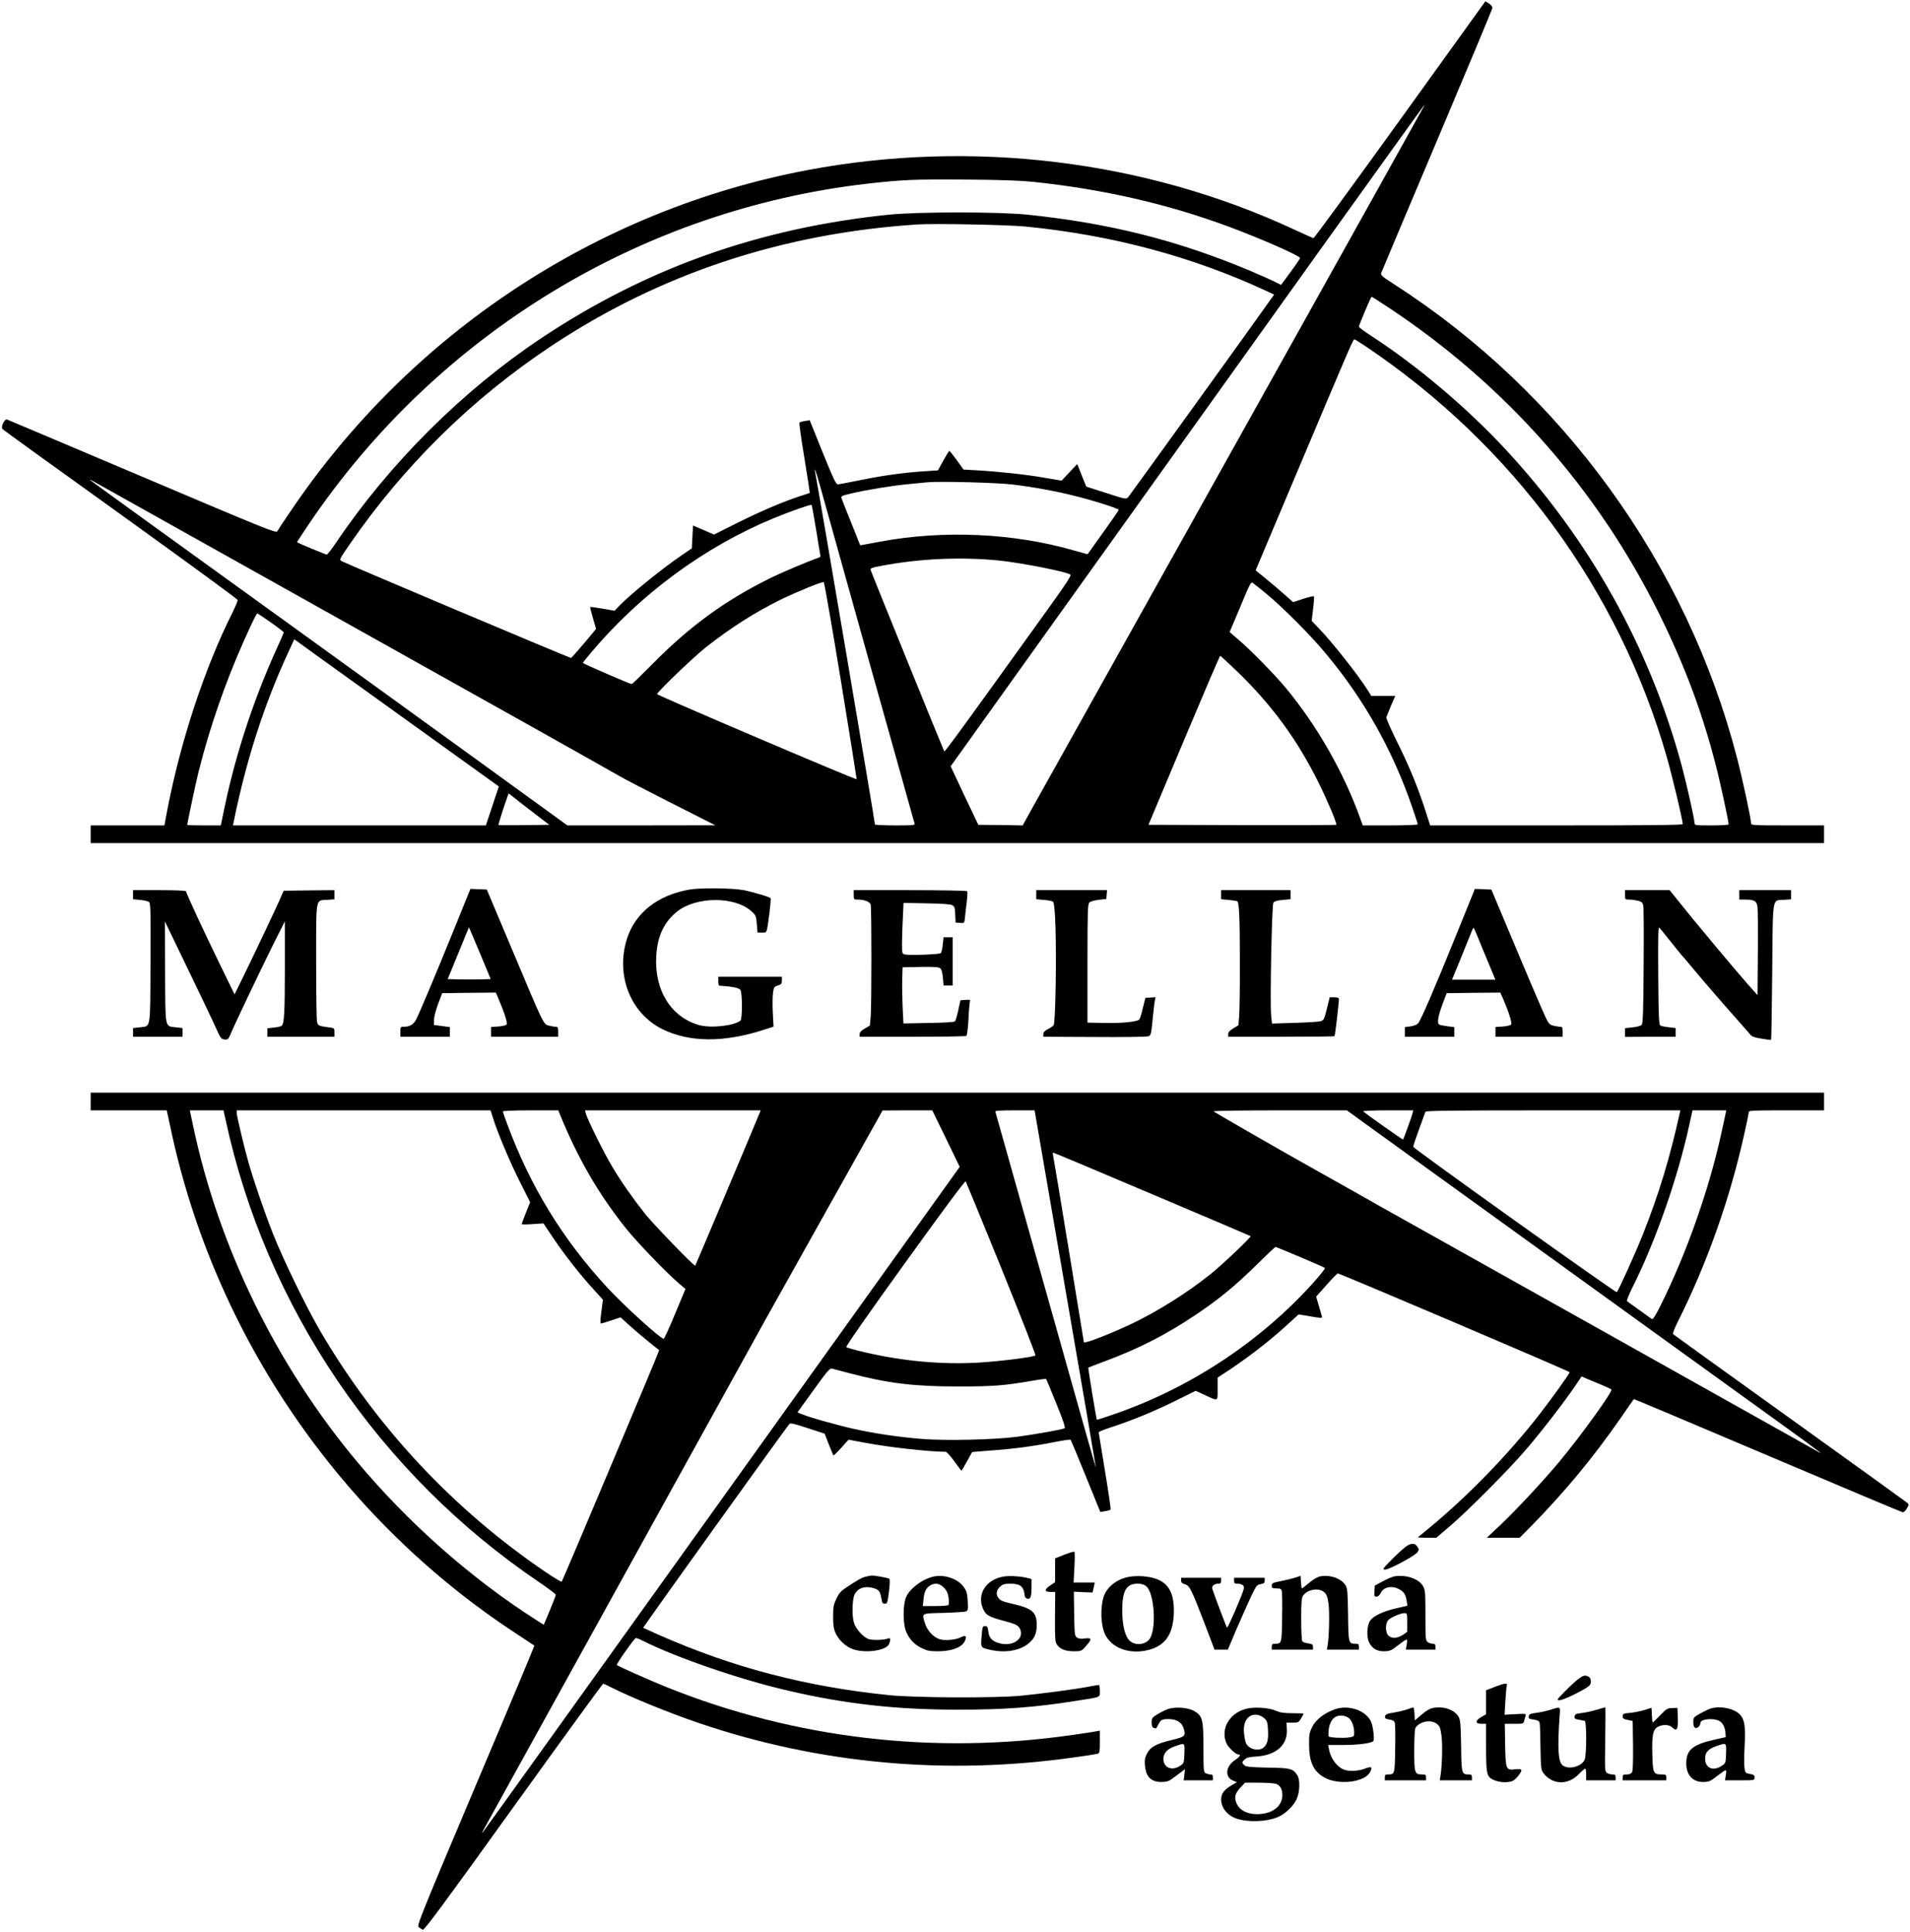 <?xml version="1.0" standalone="no"?>
<!DOCTYPE svg PUBLIC "-//W3C//DTD SVG 20010904//EN"
 "http://www.w3.org/TR/2001/REC-SVG-20010904/DTD/svg10.dtd">
<svg version="1.0" xmlns="http://www.w3.org/2000/svg"
 width="1622pt" height="1641pt" viewBox="0 0 1622 1641"
 preserveAspectRatio="xMidYMid meet">

<g transform="translate(0,1641) scale(0.1,-0.1)"
fill="#000000" stroke="none">
<path d="M11889 15392 c-399 -554 -730 -1006 -735 -1005 -5 1 -81 36 -169 76
-1262 587 -2735 766 -4130 502 -1784 -338 -3368 -1384 -4389 -2899 -57 -83
-107 -159 -112 -169 -9 -16 -116 27 -1145 464 -624 265 -1141 483 -1149 486
-23 6 -56 -65 -38 -82 7 -7 458 -333 1003 -724 545 -392 991 -718 993 -726 2
-7 -19 -57 -46 -112 -232 -463 -435 -1075 -549 -1660 l-27 -143 -313 0 -313 0
0 -75 0 -75 7360 0 7360 0 0 75 0 75 -310 0 c-298 0 -310 1 -310 19 0 39 -71
368 -120 558 -425 1641 -1481 3100 -2910 4018 -107 69 -118 79 -110 98 4 12
218 519 475 1127 257 608 468 1113 469 1123 0 9 -13 26 -29 37 l-31 19 -725
-1007z m187 86 c-13 -24 -169 -304 -347 -623 -177 -319 -912 -1635 -1632
-2925 -720 -1290 -1333 -2387 -1361 -2437 l-51 -93 -189 3 -188 2 -118 248
-117 249 1099 1536 c605 846 1510 2110 2010 2810 501 699 913 1272 915 1272 2
0 -7 -19 -21 -42z m-3306 -612 c601 -63 1145 -188 1670 -383 274 -102 600
-246 600 -264 0 -8 -40 -65 -137 -196 l-24 -33 -57 29 c-32 16 -127 58 -212
94 -611 256 -1186 401 -1885 474 -244 25 -926 25 -1175 0 -1101 -113 -2061
-454 -2955 -1050 -669 -446 -1288 -1064 -1740 -1734 -38 -57 -74 -103 -80
-103 -9 0 -244 97 -252 105 -2 1 47 76 108 166 1091 1608 2819 2658 4734 2879
304 34 395 38 830 35 297 -2 466 -8 575 -19z m-60 -380 c738 -73 1420 -256
2053 -551 l57 -27 -22 -31 c-117 -167 -1205 -1676 -1218 -1690 -17 -18 -23
-17 -186 36 l-169 54 -39 96 -38 96 -67 -71 -66 -70 -154 26 c-156 27 -379 51
-572 62 l-107 6 -56 79 c-32 43 -60 79 -64 79 -4 0 -27 -38 -52 -83 l-45 -82
-110 -7 c-174 -11 -356 -36 -545 -75 -96 -19 -184 -36 -194 -37 -16 -1 -38 45
-130 272 l-110 273 -41 -7 c-22 -3 -43 -9 -46 -13 -4 -3 15 -139 42 -301 26
-162 47 -295 46 -296 -1 -1 -33 -12 -72 -24 -151 -49 -339 -129 -536 -227
l-206 -103 -89 39 -89 38 -5 -97 -5 -97 -85 -58 c-173 -118 -435 -331 -533
-432 l-38 -40 -102 18 c-56 9 -103 16 -105 14 -2 -1 9 -44 23 -94 l27 -92 -24
-29 c-63 -78 -182 -215 -188 -218 -7 -3 -1892 793 -1948 822 -23 12 -22 13 70
147 461 667 1034 1231 1703 1676 924 616 1969 963 3120 1037 148 9 758 -3 915
-18z m3100 -700 c979 -653 1757 -1534 2276 -2581 219 -443 367 -837 484 -1291
35 -133 110 -480 110 -505 0 -5 -62 -9 -145 -9 -140 0 -145 1 -145 21 0 33
-67 331 -110 491 -272 1002 -781 1913 -1496 2683 -324 349 -741 702 -1125 953
-65 42 -118 81 -119 87 0 14 102 255 108 255 3 0 76 -47 162 -104z m-213 -317
c1251 -841 2151 -2068 2558 -3490 46 -160 135 -535 135 -568 0 -8 -295 -11
-1073 -11 l-1072 0 -41 128 c-63 195 -137 376 -241 584 -52 105 -93 198 -90
207 3 9 21 53 40 99 l36 82 -102 0 -102 0 -28 45 c-87 138 -305 413 -424 536
l-54 56 12 102 c7 56 10 104 6 107 -3 3 -44 -7 -91 -22 l-85 -28 -73 65 c-40
36 -112 97 -159 135 l-86 70 329 780 c522 1237 499 1186 514 1180 8 -3 49 -29
91 -57z m-4632 -1189 c37 -135 791 -2830 801 -2862 5 -17 -7 -18 -165 -18 -94
0 -171 4 -171 8 0 24 -472 2805 -506 2982 -14 71 4 22 41 -110z m-4560 -860
c1831 -1024 2767 -1549 2850 -1598 33 -20 231 -123 440 -229 l380 -192 -628
-1 -629 0 -721 523 c-397 288 -1307 946 -2022 1462 -715 516 -1304 942 -1310
948 -5 6 10 -1 35 -15 25 -14 747 -418 1605 -898z m6195 875 c169 -20 370 -57
525 -96 165 -41 375 -108 375 -119 0 -5 -59 -91 -132 -192 -72 -101 -132 -184
-132 -185 -1 0 -53 14 -116 32 -513 148 -1109 175 -1645 75 -60 -11 -123 -23
-140 -26 l-30 -5 -77 193 c-43 106 -80 200 -83 210 -5 13 9 20 84 37 129 31
356 68 491 80 63 6 133 13 155 15 99 10 598 -3 725 -19z m-1670 -380 c17 -110
34 -208 36 -218 4 -11 -1 -19 -13 -23 -93 -32 -323 -129 -428 -182 -374 -187
-666 -400 -977 -714 -97 -98 -179 -178 -183 -178 -14 0 -415 174 -415 180 0 3
30 42 68 86 422 501 964 899 1552 1143 142 58 315 119 322 113 3 -4 20 -97 38
-207z m1550 -265 c193 -20 567 -93 610 -120 10 -6 -37 -79 -176 -272 -694
-966 -890 -1236 -895 -1230 -6 8 -619 1518 -626 1543 -4 12 13 19 84 32 326
63 682 79 1003 47z m-1339 -1021 c75 -459 135 -836 134 -837 -7 -7 -1695 713
-1695 723 0 17 303 309 410 394 208 165 422 302 645 411 132 64 344 151 360
146 5 -1 71 -378 146 -837z m3616 736 c144 -120 374 -351 504 -508 325 -390
567 -821 733 -1306 25 -73 46 -137 46 -142 0 -5 -105 -9 -234 -9 l-233 0 -23
63 c-140 390 -367 787 -633 1107 -94 113 -303 326 -399 407 l-76 65 43 101
c23 56 64 153 90 214 34 83 51 111 60 105 7 -4 62 -47 122 -97z m-8456 -242
c60 -42 109 -80 109 -84 0 -3 -27 -65 -60 -137 -192 -423 -344 -883 -437
-1320 l-38 -182 -142 0 c-79 0 -143 2 -143 4 0 15 75 368 96 451 94 375 229
764 388 1119 78 173 104 226 112 226 3 0 55 -35 115 -77z m1245 -896 l690
-496 -55 -166 -55 -165 -1074 0 -1074 0 7 33 c106 524 261 1003 469 1450 l45
98 178 -129 c98 -70 489 -351 869 -625z m6965 476 c296 -288 508 -579 688
-943 79 -160 157 -347 149 -355 -3 -3 -363 -4 -800 -3 l-795 3 301 717 c166
395 304 718 308 718 4 0 71 -62 149 -137z m-5976 -1199 l130 -99 -214 -3
c-118 -1 -216 -1 -218 1 -3 3 52 176 77 243 l10 26 43 -34 c23 -19 100 -79
172 -134z"/>
<path d="M5862 8856 c-273 -45 -467 -196 -538 -420 -97 -309 29 -630 300 -766
230 -114 526 -116 868 -4 l77 25 -6 113 c-3 61 -3 137 1 168 7 54 9 58 42 68
29 10 34 16 34 43 l0 32 -270 0 -270 0 0 -37 c0 -21 3 -38 8 -39 109 -7 167
-19 179 -35 18 -24 18 -247 1 -262 -56 -45 -255 -66 -354 -37 -236 68 -378
296 -361 585 9 167 65 287 174 376 161 131 490 134 633 6 39 -35 41 -40 47
-109 l6 -73 38 0 c44 0 39 -14 63 164 8 65 13 123 10 127 -6 11 -151 54 -229
69 -95 18 -358 21 -453 6z"/>
<path d="M3856 8518 c-165 -407 -299 -724 -324 -770 -22 -39 -54 -58 -99 -58
-32 0 -33 -1 -33 -42 l0 -43 210 0 210 0 0 41 0 41 -67 9 -68 9 1 45 c0 25 16
85 35 135 l34 90 228 3 228 2 18 -42 c58 -137 84 -219 73 -230 -6 -6 -39 -14
-72 -16 l-60 -4 0 -42 0 -41 285 0 285 0 0 43 c0 37 -3 42 -22 42 -13 0 -39 5
-59 10 -45 13 -41 5 -312 650 l-213 505 -69 3 -70 3 -139 -343z m228 -223 l83
-200 -88 -3 c-48 -1 -131 -1 -183 0 l-94 3 82 200 c45 110 86 209 90 220 l8
20 9 -20 c5 -11 47 -110 93 -220z"/>
<path d="M12376 8493 c-206 -509 -312 -753 -335 -776 -11 -11 -38 -21 -65 -24
l-46 -6 0 -41 0 -41 210 0 210 0 0 41 0 41 -57 7 c-32 4 -64 10 -72 15 -19 12
-8 75 32 181 l32 85 228 3 228 2 23 -52 c52 -120 79 -209 68 -220 -7 -7 -39
-14 -72 -16 l-60 -4 0 -42 0 -41 285 0 285 0 0 43 c0 37 -3 42 -22 42 -13 0
-39 5 -60 10 -35 10 -39 16 -93 138 -31 70 -141 327 -243 572 l-187 445 -70 3
-70 3 -149 -368z m177 -50 c20 -49 60 -148 91 -220 l55 -133 -184 0 -184 0 81
198 c44 108 84 207 89 220 5 12 10 22 13 22 2 0 20 -39 39 -87z"/>
<path d="M1130 8811 l0 -38 60 -6 c34 -3 68 -11 76 -18 13 -11 14 -78 12 -521
-3 -579 5 -530 -93 -543 l-55 -6 0 -37 0 -37 210 0 210 0 0 37 0 37 -55 6
c-97 13 -90 -26 -93 467 l-2 433 198 -410 c109 -225 216 -450 238 -500 37 -83
43 -90 71 -93 28 -3 32 1 53 50 38 90 249 533 356 748 l103 205 0 -395 c0
-378 -5 -470 -26 -491 -6 -6 -36 -13 -67 -16 l-56 -6 0 -36 0 -36 285 0 285 0
0 37 c0 36 -1 37 -47 43 -85 11 -92 14 -100 43 -5 15 -8 246 -8 514 0 560 -7
519 95 526 l60 4 0 39 0 39 -216 -2 -215 -3 -35 -80 c-40 -90 -210 -449 -313
-660 l-69 -140 -122 250 c-136 278 -290 611 -290 625 0 6 -87 10 -225 10
l-225 0 0 -39z"/>
<path d="M7250 8810 c0 -38 1 -40 33 -40 57 0 104 -18 111 -43 8 -30 8 -854 0
-950 l-7 -77 -43 -25 c-31 -18 -44 -32 -44 -48 l0 -22 448 0 c246 0 452 3 458
7 6 4 14 61 18 135 3 70 9 138 12 151 6 22 4 23 -36 20 l-44 -3 -18 -84 c-10
-47 -23 -90 -28 -95 -7 -7 -92 -12 -224 -14 l-214 -4 -7 144 c-3 78 -5 186 -3
238 l3 95 150 3 c110 2 155 -1 168 -10 12 -9 19 -33 24 -80 l6 -68 38 0 39 0
0 205 0 205 -39 0 -38 0 -7 -62 c-3 -34 -11 -67 -17 -73 -11 -11 -267 -20
-305 -11 -23 6 -24 10 -24 94 0 48 3 145 7 215 l6 129 196 -4 c133 -2 203 -7
218 -16 19 -10 23 -22 25 -80 l3 -67 37 -3 c36 -3 37 -3 42 40 2 24 9 83 15
132 6 49 8 93 5 97 -3 5 -221 9 -485 9 l-479 0 0 -40z"/>
<path d="M8800 8811 l0 -38 66 -6 c36 -2 71 -10 77 -16 19 -19 28 -337 22
-701 -4 -222 -10 -339 -18 -348 -6 -7 -28 -22 -49 -33 -27 -14 -38 -26 -38
-42 l0 -22 435 -2 c238 -2 444 1 457 6 22 8 24 17 36 140 7 72 15 145 19 162
l6 30 -43 -3 -43 -3 -22 -87 c-11 -49 -25 -92 -30 -97 -19 -19 -151 -32 -295
-29 l-145 3 0 502 c0 444 2 504 16 518 9 9 43 19 80 23 l64 7 3 38 3 37 -300
0 -301 0 0 -39z"/>
<path d="M10370 8811 l0 -38 66 -6 c37 -4 69 -9 72 -12 15 -15 21 -144 21
-491 1 -209 -2 -421 -5 -471 l-7 -90 -43 -26 c-31 -19 -44 -33 -44 -49 l0 -23
449 0 c247 0 451 2 454 5 5 5 37 279 37 313 0 13 -9 17 -39 17 l-39 0 -24 -97
c-22 -90 -26 -97 -53 -106 -17 -5 -116 -11 -221 -14 l-192 -6 -7 64 c-11 98 5
945 19 964 7 10 35 18 79 22 l67 6 0 38 0 39 -295 0 -295 0 0 -39z"/>
<path d="M13800 8810 c0 -40 0 -40 38 -40 20 0 54 -5 74 -10 31 -9 38 -16 43
-43 4 -18 5 -248 3 -513 -2 -379 -6 -484 -16 -497 -8 -9 -38 -18 -78 -22 l-64
-7 0 -37 0 -37 215 1 215 0 0 37 0 37 -59 7 c-32 3 -65 10 -72 15 -11 7 -15
85 -17 426 -2 355 -1 416 11 403 7 -8 51 -62 97 -120 46 -58 86 -107 89 -110
4 -3 40 -45 81 -95 41 -49 77 -92 80 -95 3 -3 41 -47 85 -99 81 -95 123 -143
249 -285 38 -43 78 -88 88 -101 14 -18 35 -26 96 -36 42 -7 79 -12 82 -11 3 1
7 261 10 577 6 658 -3 606 100 613 l60 4 0 39 0 39 -220 0 -220 0 0 -40 0 -40
49 0 c79 0 99 -12 106 -62 3 -24 5 -202 3 -396 l-3 -354 -92 104 c-50 57 -164
191 -253 298 -218 262 -225 270 -319 388 l-82 102 -190 0 -189 0 0 -40z"/>
<path d="M770 7055 l0 -75 323 0 323 0 34 -157 c371 -1751 1442 -3314 2940
-4291 80 -53 146 -96 148 -98 2 -1 -222 -537 -499 -1190 -476 -1127 -500
-1188 -483 -1201 11 -8 26 -18 34 -22 12 -7 182 223 769 1040 415 577 758
1049 763 1049 5 0 35 -13 67 -30 175 -88 490 -216 741 -302 1029 -350 2109
-448 3200 -292 96 13 183 27 193 30 15 5 17 19 17 101 l0 95 -32 -6 c-18 -4
-109 -18 -203 -31 -1175 -169 -2352 -31 -3438 404 -135 54 -417 179 -429 190
-7 6 146 224 161 229 5 2 31 -8 58 -22 284 -143 829 -331 1238 -425 485 -113
918 -161 1440 -161 395 0 652 19 1010 76 212 33 195 26 195 85 0 27 -4 49 -9
49 -5 0 -45 -7 -88 -15 -108 -21 -410 -61 -578 -77 -216 -20 -894 -17 -1112 5
-712 73 -1327 234 -1960 513 -70 31 -130 58 -131 59 -4 4 1219 1708 1242 1732
8 9 43 1 155 -36 l144 -47 35 -90 c19 -49 37 -91 39 -94 3 -3 33 26 67 64 l62
69 139 -26 c209 -39 530 -75 686 -77 8 0 41 -36 73 -80 31 -44 59 -80 61 -80
2 0 23 35 46 78 23 42 43 78 44 79 1 2 66 7 146 13 198 14 367 36 539 70 80
16 148 26 152 22 3 -4 62 -143 129 -310 l123 -303 41 7 c22 3 43 9 46 13 4 3
-18 150 -47 326 -29 176 -53 325 -54 330 0 6 51 26 113 46 172 56 357 132 543
224 l168 83 72 -33 c124 -57 114 -61 114 49 l0 96 108 71 c188 127 361 263
513 405 l67 61 101 -17 c92 -15 101 -16 97 -1 -3 9 -15 50 -27 93 l-22 76 88
99 c48 54 91 98 96 98 18 0 1969 -831 1969 -839 0 -11 -154 -226 -259 -361
-263 -337 -595 -680 -921 -951 -58 -48 -107 -88 -109 -90 -2 -2 32 -4 76 -4
l80 0 114 97 c161 138 502 481 653 658 132 154 322 401 415 538 l52 77 37 -16
c20 -9 75 -31 122 -51 47 -19 89 -39 94 -43 15 -15 -256 -390 -443 -615 -140
-167 -352 -395 -490 -527 l-125 -118 140 0 139 0 101 102 c287 293 528 585
759 918 58 85 108 156 110 158 1 1 513 -214 1136 -479 624 -265 1140 -482
1148 -483 8 0 23 14 34 32 17 29 18 36 6 47 -8 7 -457 331 -999 720 -542 389
-989 711 -993 715 -5 4 17 58 48 119 241 482 433 1023 555 1569 22 98 40 185
40 195 0 16 22 17 320 17 l320 0 0 75 0 75 -7360 0 -7360 0 0 -75z m1145 -152
c344 -1597 1305 -3013 2669 -3934 75 -51 136 -97 136 -103 0 -6 -23 -66 -51
-133 l-51 -122 -57 36 c-556 353 -1096 830 -1532 1353 -682 817 -1171 1818
-1388 2843 l-29 137 143 0 143 0 17 -77z m2269 20 c39 -127 144 -377 229 -546
l89 -177 -36 -90 c-20 -50 -36 -93 -36 -96 0 -4 42 -4 93 0 l92 6 83 -124 c94
-140 227 -310 343 -437 l79 -87 -13 -101 c-10 -70 -10 -101 -3 -101 6 0 46 12
88 26 l78 26 87 -79 c68 -61 219 -185 241 -199 4 -3 -818 -1955 -828 -1967 -3
-4 -65 33 -137 82 -783 532 -1434 1228 -1913 2046 -119 203 -317 611 -403 830
-70 177 -159 436 -206 600 -33 113 -101 398 -101 423 l0 22 1078 0 1078 0 18
-57z m572 20 c151 -370 326 -672 557 -962 98 -123 348 -382 455 -473 l53 -45
-88 -211 c-48 -117 -92 -212 -97 -212 -27 0 -338 282 -479 435 -378 409 -653
858 -848 1384 -22 57 -39 108 -39 112 0 5 106 9 236 9 l235 0 15 -37z m1695
15 c-19 -49 -543 -1293 -547 -1297 -8 -8 -353 349 -425 439 -104 131 -205 275
-279 400 -68 112 -214 407 -225 453 l-7 27 746 0 746 0 -9 -22z m1583 -218
l116 -240 -2021 -2822 c-1111 -1553 -2026 -2827 -2032 -2833 -6 -5 1 10 15 35
25 44 669 1210 873 1580 349 632 938 1699 1293 2340 75 135 172 311 216 391
45 81 288 516 541 967 l460 821 211 1 211 0 117 -240z m1013 -1277 c144 -834
261 -1518 260 -1520 -2 -1 -193 676 -426 1505 -233 829 -426 1513 -428 1520
-4 9 33 12 164 12 l169 0 261 -1517z m2649 1330 c578 -417 2068 -1493 2199
-1588 77 -56 457 -330 845 -610 636 -458 748 -540 715 -523 -17 9 -1652 926
-1780 998 -66 37 -516 289 -1000 560 -484 271 -914 512 -955 535 -69 40 -208
118 -630 355 -246 138 -774 442 -784 451 -6 5 234 9 561 9 l571 0 258 -187z
m299 160 c-7 -28 -75 -215 -80 -221 -3 -3 -315 218 -339 239 -6 5 87 9 208 9
l218 0 -7 -27z m2270 5 c-85 -384 -177 -687 -310 -1023 -64 -162 -209 -483
-225 -499 -8 -8 -1721 1215 -1728 1234 -2 5 20 71 48 147 28 76 53 144 55 151
4 9 229 12 1085 12 l1080 0 -5 -22z m390 0 c-2 -13 -20 -96 -40 -185 -104
-473 -297 -1018 -515 -1454 -44 -88 -64 -118 -73 -111 -7 5 -55 40 -107 77
-52 37 -99 71 -103 75 -5 4 16 56 46 116 196 391 384 928 482 1377 l28 127
144 0 143 0 -5 -22z m-4871 -690 c457 -193 833 -354 836 -356 9 -7 -240 -243
-340 -323 -202 -162 -458 -322 -685 -429 -129 -61 -317 -137 -362 -146 l-28
-6 -129 789 c-71 433 -131 796 -134 806 -2 9 -1 17 4 17 4 0 382 -158 838
-352z m-1279 -632 c162 -401 292 -733 288 -737 -14 -14 -285 -49 -476 -61
-310 -19 -647 11 -971 87 -83 19 -154 39 -159 44 -6 6 188 284 499 715 322
447 511 702 515 693 4 -7 141 -340 304 -741z m2537 98 c112 -47 206 -89 210
-93 4 -3 -41 -60 -100 -126 -453 -503 -1052 -897 -1701 -1119 -74 -26 -135
-45 -136 -44 -5 5 -76 441 -73 443 2 2 66 26 143 55 287 107 516 224 765 391
201 134 339 248 520 426 85 84 158 153 162 153 4 0 99 -39 210 -86z m-3822
-988 c321 -84 540 -111 915 -111 297 0 390 7 623 47 67 12 124 19 126 17 2 -2
40 -96 86 -208 57 -140 79 -206 71 -211 -17 -10 -235 -49 -401 -72 -190 -25
-601 -35 -805 -19 -203 16 -399 45 -585 86 -148 33 -388 101 -449 128 l-29 12
136 188 c113 158 139 188 156 184 12 -3 82 -21 156 -41z"/>
<path d="M11934 3271 c-21 -16 -75 -65 -119 -110 -75 -76 -78 -81 -52 -81 36
0 255 118 274 147 14 21 14 26 -1 48 -22 33 -54 32 -102 -4z"/>
<path d="M9038 3206 l-78 -31 0 -101 0 -101 -40 -27 c-53 -35 -53 -56 0 -56
l41 0 -2 -210 c-1 -179 1 -214 15 -235 26 -40 73 -59 145 -59 63 0 65 1 103
44 52 59 51 72 -9 65 -35 -5 -54 -2 -68 8 -19 14 -20 29 -23 202 l-3 187 79
-4 80 -3 10 43 9 42 -90 0 -90 0 7 129 c4 71 4 131 -1 133 -4 2 -43 -10 -85
-26z"/>
<path d="M7354 3020 c-34 -7 -72 -29 -168 -93 -47 -31 -63 -50 -84 -96 -23
-48 -27 -69 -27 -151 0 -75 5 -105 21 -140 28 -61 88 -116 149 -137 106 -36
279 -11 304 43 17 38 14 58 -6 49 -33 -14 -131 -17 -167 -5 -44 14 -109 86
-124 138 -19 61 -15 200 6 242 28 56 95 75 171 49 36 -13 46 -28 56 -86 6 -36
11 -43 29 -43 20 0 23 7 35 101 7 56 9 105 4 110 -8 8 -126 30 -153 28 -8 -1
-29 -4 -46 -9z"/>
<path d="M7930 3021 c-97 -21 -208 -105 -237 -179 -27 -69 -25 -231 3 -292 31
-67 68 -106 131 -137 49 -24 69 -27 143 -27 113 1 197 33 222 84 22 44 10 57
-32 35 -43 -22 -138 -31 -182 -16 -52 17 -106 76 -123 135 -27 89 -37 83 158
88 94 3 180 8 191 13 16 7 18 17 14 87 -4 67 -9 85 -34 120 -48 69 -161 108
-254 89z m85 -94 c25 -25 34 -45 40 -84 4 -29 4 -57 0 -63 -4 -6 -49 -10 -112
-10 l-106 0 6 59 c5 63 23 97 59 118 41 22 77 16 113 -20z"/>
<path d="M8519 3020 c-147 -26 -225 -151 -171 -273 24 -54 48 -68 170 -101
103 -27 128 -39 142 -66 43 -80 -48 -153 -160 -129 -69 15 -101 45 -107 102
-5 40 -9 47 -28 47 -21 0 -23 -6 -29 -87 -8 -98 -10 -96 74 -115 125 -28 250
-7 323 53 52 43 70 83 71 154 1 113 -36 145 -206 184 -79 18 -102 27 -118 49
-26 32 -20 67 16 100 20 17 37 22 80 22 90 0 117 -22 126 -100 2 -17 10 -26
24 -28 26 -4 34 19 34 105 l0 62 -37 10 c-59 15 -154 20 -204 11z"/>
<path d="M9591 3019 c-108 -19 -196 -89 -221 -178 -28 -99 -21 -241 17 -316
54 -106 187 -160 332 -135 164 28 241 125 249 311 9 214 -66 307 -263 322 -33
3 -84 1 -114 -4z m142 -80 c71 -55 90 -366 29 -449 -42 -57 -141 -57 -181 -1
-33 46 -51 135 -51 251 1 161 36 220 131 220 32 0 55 -7 72 -21z"/>
<path d="M11005 3013 c-22 -7 -77 -21 -122 -30 -76 -15 -83 -18 -83 -40 0 -20
5 -23 40 -23 33 0 41 -4 45 -23 4 -13 5 -114 3 -225 -3 -220 -4 -222 -60 -222
-23 0 -28 -4 -28 -25 l0 -25 175 0 175 0 0 24 c0 20 -6 24 -41 29 -23 3 -46
11 -50 19 -5 7 -9 92 -9 188 0 143 3 180 16 198 37 54 133 70 179 30 21 -19
28 -37 37 -98 10 -71 5 -295 -9 -361 l-5 -29 136 0 136 0 0 25 c0 21 -5 25
-28 25 -60 0 -61 4 -64 245 -3 196 -5 223 -22 252 -36 59 -137 93 -219 74 -21
-5 -61 -29 -91 -55 -30 -25 -57 -46 -60 -46 -3 0 -6 24 -8 54 l-3 53 -40 -14z"/>
<path d="M11845 3023 c-17 -2 -62 -21 -100 -42 l-70 -37 -3 -47 c-3 -42 -1
-47 18 -47 13 0 26 12 37 34 24 50 100 63 160 26 37 -22 50 -43 59 -97 l6 -40
-95 -22 c-110 -25 -192 -64 -221 -104 -28 -39 -33 -140 -9 -186 28 -54 65 -75
127 -75 48 1 61 6 112 46 90 68 88 68 80 14 l-7 -46 125 0 126 0 0 25 c0 19
-5 25 -23 25 -13 0 -32 6 -43 14 -18 14 -19 28 -19 228 0 197 -2 216 -21 248
-35 61 -138 97 -239 83z m105 -393 l0 -79 -37 -26 c-46 -30 -95 -33 -123 -5
-26 26 -27 99 -2 129 18 23 103 60 140 61 21 0 22 -4 22 -80z"/>
<path d="M10030 2987 c0 -17 8 -25 33 -32 40 -12 54 -41 168 -337 l83 -218 56
0 57 0 73 173 c41 94 96 218 122 274 46 96 51 103 83 109 28 5 35 11 35 30 l0
24 -130 0 -130 0 0 -25 c0 -20 5 -25 26 -25 41 0 63 -16 57 -42 -12 -52 -137
-338 -143 -331 -7 8 -112 286 -125 330 -7 24 17 43 54 43 16 0 21 6 21 25 l0
25 -170 0 -170 0 0 -23z"/>
<path d="M13404 2151 c-21 -16 -73 -63 -114 -105 -70 -71 -73 -76 -47 -76 27
0 154 59 229 106 30 19 38 30 38 54 0 19 -7 33 -19 40 -30 16 -45 12 -87 -19z"/>
<path d="M12698 2085 l-78 -30 0 -102 0 -102 -40 -23 c-54 -31 -54 -58 0 -58
l40 0 0 -200 c0 -216 6 -246 52 -271 38 -20 91 -29 138 -23 37 5 51 14 78 46
46 57 43 68 -15 62 -85 -10 -87 -5 -91 205 l-3 181 79 0 c79 0 80 0 86 28 4
15 9 34 12 43 4 15 -6 16 -87 11 l-92 -5 7 117 c4 64 9 123 12 130 10 25 -20
22 -98 -9z"/>
<path d="M9910 1892 c-25 -10 -64 -30 -87 -45 -39 -24 -43 -31 -43 -66 0 -26
5 -41 16 -45 23 -9 22 -9 40 27 22 42 30 47 89 47 64 0 109 -26 125 -74 22
-69 16 -76 -94 -102 -137 -33 -185 -59 -214 -114 -19 -37 -23 -56 -19 -103 8
-98 53 -142 143 -141 40 1 62 7 86 26 18 13 51 37 72 53 l39 30 -5 -48 -6 -47
124 0 124 0 0 25 c0 19 -5 25 -21 25 -11 0 -29 5 -40 10 -18 10 -19 23 -19
217 0 240 -8 271 -80 312 -57 32 -169 38 -230 13z m148 -374 c-3 -81 -3 -83
-37 -105 -68 -46 -141 -16 -141 58 0 51 32 86 100 109 84 29 81 31 78 -62z"/>
<path d="M10577 1896 c-138 -38 -213 -171 -163 -289 15 -36 79 -97 101 -97 27
0 16 -19 -30 -50 -78 -54 -85 -143 -13 -173 l32 -13 -46 -27 c-63 -37 -88 -71
-88 -119 0 -70 51 -135 128 -162 99 -35 261 -29 359 14 58 25 127 92 153 148
29 60 32 167 7 205 -37 57 -56 62 -252 65 -146 3 -183 7 -197 19 -23 21 -23
28 3 51 15 15 40 21 97 24 173 11 270 100 260 238 l-3 50 52 0 c48 0 52 2 72
36 12 19 21 37 21 40 0 2 -42 4 -94 4 -74 0 -104 5 -141 21 -61 27 -190 35
-258 15z m162 -81 c22 -21 26 -36 29 -100 5 -83 -8 -127 -42 -150 -44 -31
-122 -9 -145 41 -6 15 -14 55 -17 88 -9 101 39 163 115 152 19 -3 46 -17 60
-31z m98 -555 c35 -13 53 -46 53 -96 0 -75 -57 -136 -146 -154 -104 -22 -202
7 -236 71 -30 56 -24 93 23 144 l42 45 117 0 c64 0 131 -5 147 -10z"/>
<path d="M11335 1893 c-91 -33 -161 -88 -192 -150 -24 -49 -27 -67 -26 -152 0
-143 37 -224 126 -275 120 -70 346 -44 392 44 23 44 12 51 -45 29 -56 -21
-134 -25 -177 -8 -59 22 -113 95 -127 172 l-7 37 122 0 c130 0 249 15 262 34
10 15 -2 121 -18 160 -42 99 -191 151 -310 109z m118 -73 c28 -22 47 -74 47
-127 0 -30 -2 -32 -45 -39 -50 -7 -161 -2 -171 9 -4 3 -3 31 0 61 10 74 47
116 104 116 24 0 49 -8 65 -20z"/>
<path d="M11955 1894 c-22 -8 -74 -21 -115 -28 -63 -10 -75 -16 -78 -33 -3
-17 4 -21 37 -27 31 -5 42 -12 46 -29 4 -13 5 -112 3 -221 -3 -214 -4 -216
-60 -216 -23 0 -28 -4 -28 -25 l0 -25 175 0 175 0 0 25 c0 22 -4 25 -34 25
-63 0 -66 11 -66 208 1 124 4 182 13 192 42 55 135 68 182 27 22 -18 28 -35
37 -102 9 -74 5 -250 -9 -337 l-6 -38 137 0 136 0 0 25 c0 21 -5 25 -28 25
-59 0 -61 5 -64 240 -3 181 -6 220 -20 247 -33 60 -120 93 -211 79 -33 -5 -59
-20 -103 -57 l-59 -50 -3 56 c-2 30 -6 55 -10 54 -4 0 -25 -7 -47 -15z"/>
<path d="M13166 1889 c-32 -10 -86 -22 -120 -26 -52 -7 -61 -11 -64 -29 -3
-19 3 -23 42 -28 36 -6 47 -12 51 -29 3 -12 6 -106 7 -209 3 -171 5 -189 24
-215 75 -101 207 -107 300 -12 26 27 52 49 56 49 4 0 8 -22 8 -50 l0 -50 125
0 125 0 0 25 c0 21 -5 25 -28 25 -16 0 -36 6 -46 13 -18 13 -18 31 -14 285 2
150 3 272 0 272 -2 0 -34 -9 -70 -20 -37 -11 -94 -24 -127 -28 -51 -6 -60 -10
-63 -29 -3 -18 3 -23 35 -28 21 -4 44 -8 51 -10 17 -6 16 -301 -2 -333 -32
-59 -138 -83 -187 -44 -37 31 -44 145 -24 425 6 76 9 74 -79 46z"/>
<path d="M13965 1887 c-33 -10 -88 -21 -122 -24 -57 -5 -63 -8 -63 -29 0 -19
7 -24 43 -31 l42 -9 3 -207 c1 -132 -1 -215 -8 -227 -8 -14 -21 -20 -45 -20
-31 0 -35 -3 -35 -25 l0 -25 185 0 185 0 0 25 c0 22 -4 25 -38 25 -71 0 -76
10 -80 167 -5 165 5 216 48 238 41 21 96 19 120 -5 41 -41 53 -16 48 95 l-3
70 -44 -1 c-40 -1 -49 -6 -103 -62 -33 -34 -62 -62 -64 -62 -1 0 -4 28 -6 63
l-3 63 -60 -19z"/>
<path d="M14528 1900 c-15 -4 -54 -23 -87 -41 -59 -33 -61 -35 -61 -75 0 -30
5 -44 17 -48 18 -7 43 17 43 41 0 33 107 45 159 18 31 -16 52 -57 54 -106 l2
-32 -80 -18 c-201 -44 -255 -88 -255 -207 0 -97 56 -157 144 -156 48 1 61 6
112 46 90 68 88 68 80 14 l-7 -46 125 0 c126 0 126 0 126 24 0 20 -6 24 -39
30 -37 6 -40 9 -46 47 -4 23 -4 103 0 179 9 177 2 231 -37 276 -47 53 -167 79
-250 54z m130 -382 c-3 -81 -3 -83 -37 -105 -72 -49 -141 -19 -141 61 0 54 26
83 97 107 85 30 84 31 81 -63z"/>
</g>
</svg>
